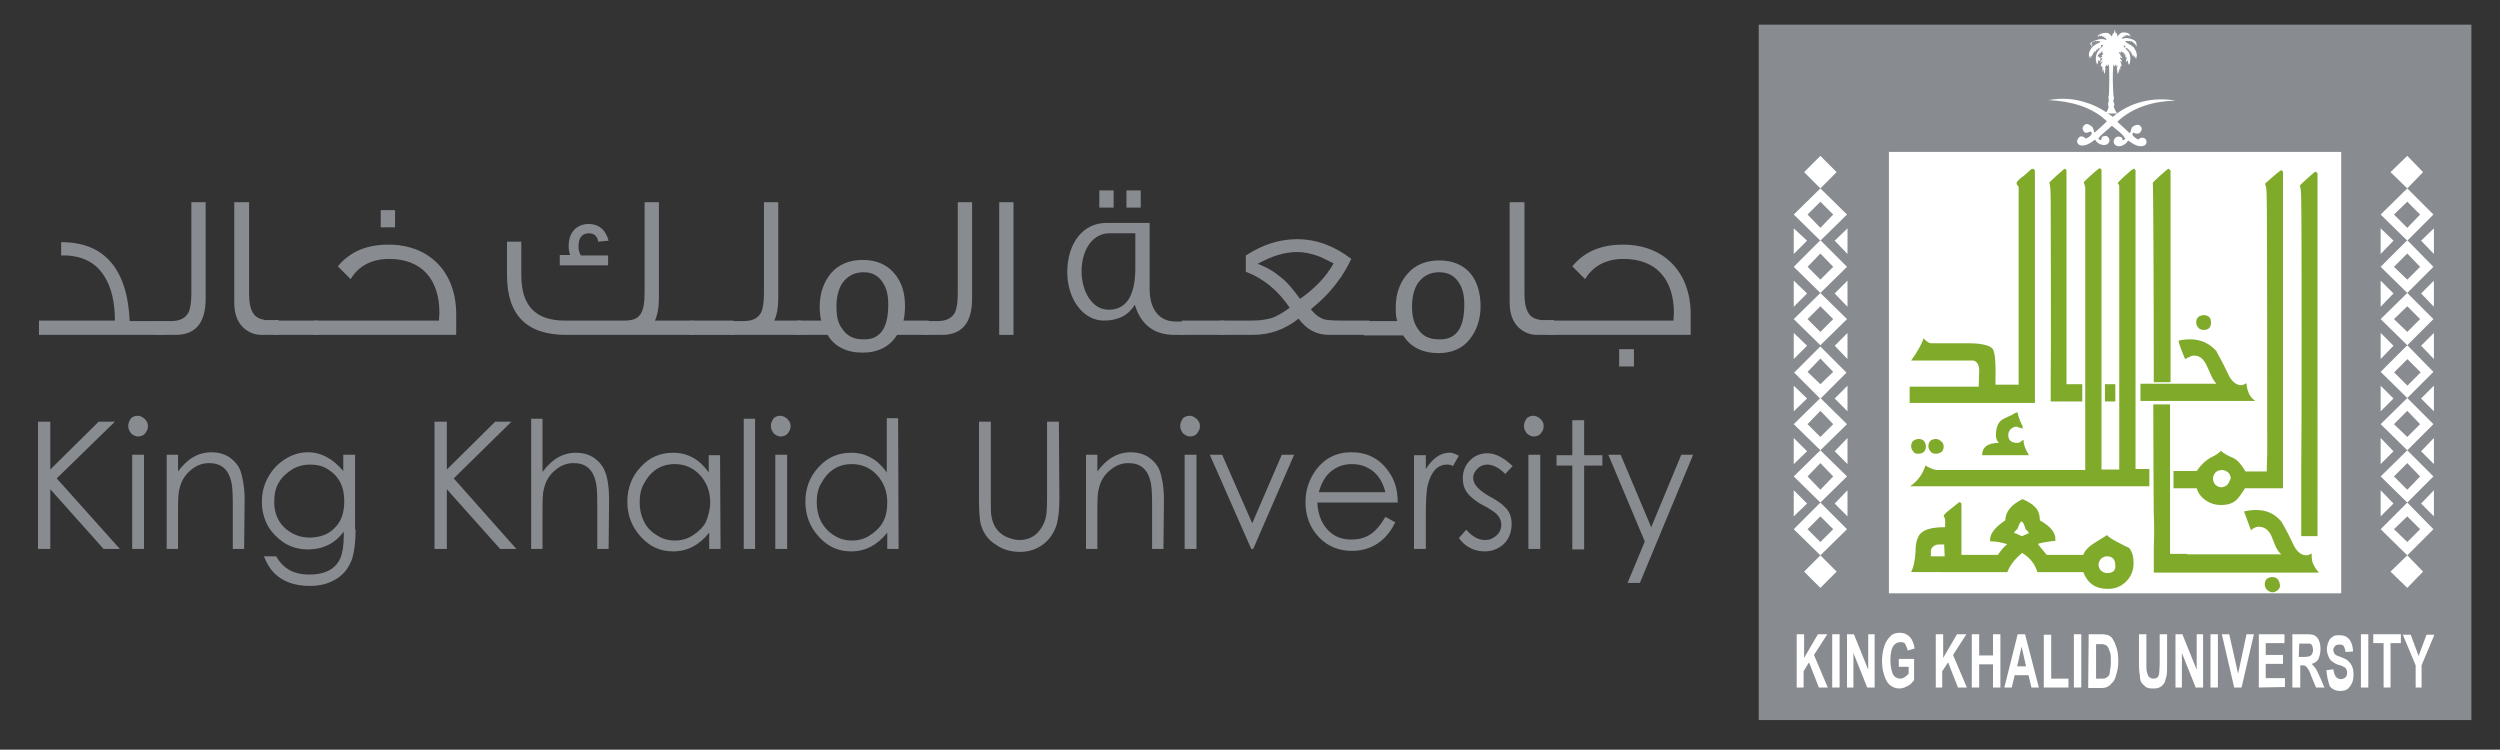 <?xml version="1.0" encoding="utf-8"?>
<!-- Generator: Adobe Illustrator 23.0.0, SVG Export Plug-In . SVG Version: 6.00 Build 0)  -->
<svg version="1.1" id="Layer_1" xmlns="http://www.w3.org/2000/svg" xmlns:xlink="http://www.w3.org/1999/xlink" x="0px" y="0px"
	 viewBox="0 0 506.9 152" style="enable-background:new 0 0 506.9 152;" xml:space="preserve">
<rect x="0" y="0" width="506.9" height="152" fill="#333333" stroke="none"/>
<style type="text/css">
	.st0{fill:#888B90;}
	.st1{fill:#FFFFFF;}
	.st2{fill:#7FAA2A;}
</style>
<g>
	<g>
		<g>
			<rect x="356.6" y="5" class="st0" width="144.5" height="141"/>
			<g>
				<g>
					<rect x="383" y="30.8" class="st1" width="91.7" height="89.5"/>
					<g>
						<polygon class="st1" points="369.1,38.2 365.8,34.9 369.1,31.6 372.4,34.9 						"/>
						<polygon class="st1" points="369.1,119.2 365.8,115.9 369.1,112.6 372.4,115.9 						"/>
						<polygon class="st1" points="369.1,48.8 363.7,43.5 369.1,38.2 374.5,43.5 						"/>
						<polygon class="st1" points="363.7,51.5 363.7,46.3 366.4,48.8 						"/>
						<polygon class="st1" points="374.6,51.5 374.6,46.3 372,48.8 						"/>
						<polygon class="st1" points="369.1,59.4 363.7,54.1 369.1,48.7 374.5,54.1 						"/>
						<polygon class="st1" points="363.7,62.2 363.7,56.9 366.4,59.5 						"/>
						<polygon class="st1" points="374.6,62.2 374.6,56.9 372,59.5 						"/>
						<polygon class="st1" points="369.1,70 363.7,64.7 369.1,59.4 374.5,64.7 						"/>
						<polygon class="st1" points="363.7,72.8 363.7,67.5 366.4,70.1 						"/>
						<polygon class="st1" points="374.6,72.8 374.6,67.5 372,70.1 						"/>
						
							<rect x="365.3" y="71.7" transform="matrix(0.707 -0.707 0.707 0.707 54.828 283.128)" class="st1" width="7.5" height="7.5"/>
						<polygon class="st1" points="363.7,83.4 363.7,78.2 366.4,80.8 						"/>
						<polygon class="st1" points="374.6,83.4 374.6,78.2 372,80.8 						"/>
						<polygon class="st1" points="369.1,91.3 363.7,86 369.1,80.7 374.5,86 						"/>
						<polygon class="st1" points="363.7,94.1 363.7,88.8 366.4,91.5 						"/>
						<polygon class="st1" points="374.6,94.1 374.6,88.8 372,91.5 						"/>
						<polygon class="st1" points="369.1,101.9 363.7,96.6 369.1,91.3 374.5,96.6 						"/>
						<polygon class="st1" points="363.7,104.7 363.7,99.4 366.4,102.1 						"/>
						<polygon class="st1" points="374.6,104.7 374.6,99.4 372,102.1 						"/>
						<polygon class="st1" points="369.1,112.6 363.7,107.3 369.1,101.9 374.5,107.3 						"/>
						<polygon class="st1" points="488.1,38.2 484.7,34.9 488.1,31.6 491.3,34.9 						"/>
						<polygon class="st1" points="488.1,119.2 484.7,115.9 488.1,112.6 491.3,115.9 						"/>
						<polygon class="st1" points="488.1,48.8 482.7,43.5 488.1,38.2 493.4,43.5 						"/>
						<polygon class="st1" points="482.7,51.5 482.7,46.3 485.3,48.8 						"/>
						<polygon class="st1" points="493.5,51.5 493.5,46.3 490.9,48.8 						"/>
						<polygon class="st1" points="488.1,59.4 482.7,54.1 488.1,48.7 493.4,54.1 						"/>
						<polygon class="st1" points="482.7,62.2 482.7,56.9 485.3,59.5 						"/>
						<polygon class="st1" points="493.5,62.2 493.5,56.9 490.9,59.5 						"/>
						<polygon class="st1" points="488.1,70 482.7,64.7 488.1,59.4 493.4,64.7 						"/>
						<polygon class="st1" points="482.7,72.8 482.7,67.5 485.3,70.1 						"/>
						<polygon class="st1" points="493.5,72.8 493.5,67.5 490.9,70.1 						"/>
						<polygon class="st1" points="488.1,80.7 482.7,75.4 488.1,70 493.4,75.4 						"/>
						<polygon class="st1" points="482.7,83.4 482.7,78.2 485.3,80.8 						"/>
						<polygon class="st1" points="493.5,83.4 493.5,78.2 490.9,80.8 						"/>
						<polygon class="st1" points="488.1,91.3 482.7,86 488.1,80.7 493.4,86 						"/>
						<polygon class="st1" points="482.7,94.1 482.7,88.8 485.3,91.5 						"/>
						<polygon class="st1" points="493.5,94.1 493.5,88.8 490.9,91.5 						"/>
						<polygon class="st1" points="488.1,101.9 482.7,96.6 488.1,91.3 493.4,96.6 						"/>
						<polygon class="st1" points="482.7,104.7 482.7,99.4 485.3,102.1 						"/>
						<polygon class="st1" points="493.5,104.7 493.5,99.4 490.9,102.1 						"/>
						<polygon class="st1" points="488.1,112.6 482.7,107.3 488.1,101.9 493.4,107.3 						"/>
						<g>
							<path class="st1" d="M364.3,139.4v-10.8h1.5v4.8l2.8-4.8h1.9l-2.7,4.2l2.8,6.6h-1.8l-2-5.1l-1.1,1.8v3.3H364.3z"/>
							<path class="st1" d="M371.5,139.4v-10.8h1.5v10.8H371.5z"/>
							<path class="st1" d="M374.5,139.4v-10.8h1.4l2.9,7.2v-7.2h1.3v10.8h-1.5l-2.8-7v7H374.5z"/>
							<path class="st1" d="M385,135.4v-1.8h3.1v4.3c-0.3,0.4-0.7,0.9-1.3,1.2s-1.1,0.5-1.7,0.5c-0.8,0-1.4-0.3-1.9-0.7
								s-0.9-1.1-1.2-2.1c-0.3-0.9-0.4-1.9-0.4-2.9c0-1.1,0.2-2.1,0.5-3s0.8-1.5,1.4-2.1c0.4-0.3,1-0.5,1.7-0.5
								c0.9,0,1.5,0.3,2.1,0.9c0.5,0.6,0.8,1.4,0.9,2.3l-1.4,0.4c-0.1-0.5-0.3-0.9-0.5-1.3s-0.6-0.4-1-0.4c-0.6,0-1.1,0.3-1.5,0.9
								c-0.3,0.6-0.5,1.5-0.5,2.7c0,1.3,0.2,2.2,0.5,2.9c0.3,0.6,0.9,0.9,1.5,0.9c0.3,0,0.6-0.1,0.9-0.3c0.3-0.2,0.5-0.4,0.8-0.7
								v-1.4h-2V135.4z"/>
							<path class="st1" d="M392.5,139.4v-10.8h1.5v4.8l2.8-4.8h1.9l-2.7,4.2l2.8,6.6H397l-2-5.1l-1.2,1.8v3.3H392.5z"/>
							<path class="st1" d="M399.8,139.4v-10.8h1.5v4.3h2.8v-4.3h1.5v10.8h-1.5v-4.7h-2.8v4.7H399.8z"/>
							<path class="st1" d="M413.4,139.4h-1.5l-0.6-2.5h-2.8l-0.6,2.5h-1.5l2.7-10.8h1.5L413.4,139.4z M410.8,135.1l-0.9-4l-0.9,4
								H410.8z"/>
							<path class="st1" d="M414.4,139.4v-10.7h1.5v8.9h3.5v1.8H414.4z"/>
							<path class="st1" d="M420.5,139.4v-10.8h1.5v10.8H420.5z"/>
							<path class="st1" d="M423.5,128.6h2.6c0.6,0,1,0.1,1.4,0.2c0.4,0.2,0.8,0.5,1,1c0.3,0.5,0.5,1,0.7,1.7s0.3,1.5,0.3,2.6
								c0,0.9-0.1,1.6-0.3,2.3c-0.2,0.8-0.4,1.5-0.8,1.9c-0.3,0.3-0.6,0.7-1,0.9c-0.3,0.2-0.8,0.3-1.3,0.3h-2.7L423.5,128.6
								L423.5,128.6z M425,130.4v7.2h1c0.4,0,0.7,0,0.9-0.1c0.3-0.1,0.4-0.3,0.6-0.4c0.2-0.2,0.3-0.6,0.3-1c0.1-0.5,0.2-1.1,0.2-2
								s0-1.5-0.2-1.9c-0.1-0.4-0.3-0.8-0.4-1c-0.2-0.3-0.4-0.4-0.7-0.5c-0.2-0.1-0.6-0.1-1.2-0.1H425V130.4z"/>
							<path class="st1" d="M433.7,128.6h1.5v5.8c0,0.9,0,1.5,0.1,1.8c0.1,0.4,0.2,0.8,0.4,1s0.5,0.4,0.9,0.4s0.7-0.1,0.9-0.3
								c0.2-0.3,0.3-0.6,0.3-0.9s0.1-0.9,0.1-1.8v-6h1.5v5.7c0,1.3,0,2.2-0.1,2.7s-0.3,1-0.4,1.4c-0.2,0.3-0.5,0.7-0.9,0.9
								c-0.3,0.2-0.8,0.3-1.4,0.3c-0.7,0-1.2-0.1-1.5-0.3c-0.3-0.3-0.6-0.5-0.9-0.9c-0.2-0.3-0.3-0.8-0.3-1.2
								c-0.1-0.6-0.2-1.5-0.2-2.7L433.7,128.6L433.7,128.6z"/>
							<path class="st1" d="M441.1,139.4v-10.8h1.4l2.9,7.2v-7.2h1.3v10.8h-1.5l-2.8-7v7H441.1z"/>
							<path class="st1" d="M448.2,139.4v-10.8h1.5v10.8H448.2z"/>
							<path class="st1" d="M453,139.4l-2.5-10.8h1.5l1.8,8l1.7-8h1.5l-2.5,10.8H453z"/>
							<path class="st1" d="M458,139.4v-10.8h5.2v1.8h-3.8v2.4h3.5v1.8h-3.5v2.9h3.9v1.8L458,139.4L458,139.4z"/>
							<path class="st1" d="M464.8,139.4v-10.8h3c0.8,0,1.3,0.1,1.6,0.3s0.6,0.5,0.8,1s0.3,1,0.3,1.7c0,0.8-0.2,1.5-0.4,2
								c-0.3,0.5-0.8,0.9-1.4,1c0.3,0.3,0.6,0.6,0.8,0.9c0.2,0.3,0.5,0.9,0.9,1.8l0.9,2.1h-1.7l-1-2.4c-0.3-0.9-0.6-1.4-0.8-1.6
								c-0.2-0.3-0.3-0.3-0.4-0.4c-0.2-0.1-0.4-0.1-0.7-0.1h-0.3v4.5H464.8z M466.1,133.2h1c0.7,0,1.1-0.1,1.3-0.2
								c0.2-0.1,0.3-0.3,0.4-0.4c0.1-0.3,0.2-0.5,0.2-0.8s-0.1-0.7-0.2-0.9c-0.1-0.3-0.3-0.3-0.5-0.4c-0.1,0-0.4,0-1,0h-1.1
								L466.1,133.2L466.1,133.2z"/>
							<path class="st1" d="M471.7,135.9l1.4-0.2c0.1,0.7,0.3,1.2,0.5,1.5c0.3,0.3,0.6,0.5,1,0.5s0.8-0.2,1-0.4
								c0.3-0.3,0.3-0.7,0.3-1s-0.1-0.4-0.2-0.7c-0.1-0.2-0.3-0.3-0.5-0.4c-0.2-0.1-0.5-0.3-1.1-0.4c-0.8-0.3-1.3-0.7-1.6-1
								c-0.4-0.6-0.7-1.4-0.7-2.1c0-0.5,0.1-1,0.3-1.5s0.5-0.9,0.9-1.1c0.3-0.3,0.9-0.3,1.4-0.3c0.9,0,1.5,0.3,2,0.9
								c0.4,0.6,0.7,1.4,0.7,2.4l-1.5,0.1c-0.1-0.5-0.2-0.9-0.4-1.2s-0.5-0.3-0.9-0.3s-0.8,0.1-0.9,0.4c-0.2,0.2-0.3,0.4-0.3,0.7
								s0.1,0.4,0.2,0.7c0.2,0.3,0.6,0.5,1.3,0.7c0.7,0.3,1.2,0.5,1.5,0.8s0.6,0.6,0.8,1.1c0.2,0.4,0.3,1,0.3,1.7
								c0,0.6-0.1,1.2-0.3,1.7c-0.3,0.5-0.5,0.9-0.9,1.2s-0.9,0.4-1.5,0.4c-0.9,0-1.5-0.3-2.1-0.9C472,138,471.8,137.1,471.7,135.9z
								"/>
							<path class="st1" d="M478.7,139.4v-10.8h1.5v10.8H478.7z"/>
							<path class="st1" d="M483.3,139.4v-9h-2.1v-1.8h5.6v1.8h-2.1v9H483.3z"/>
							<path class="st1" d="M489.8,139.4v-4.5l-2.6-6.2h1.6l1.6,4.3l1.6-4.3h1.6l-2.6,6.2v4.5H489.8z"/>
						</g>
						<g>
							<path class="st1" d="M425.7,11.7c0.2,0.3,0.2,0.5,0.1,0.9c0-0.1,0.1-0.3-0.1-0.3c-0.1,0-0.1,0.1-0.1,0.1
								c0-0.1-0.1-0.2-0.1-0.3c-0.1,0.3-0.1,0.7-0.1,1c-0.1-0.1,0-0.3-0.1-0.3c-0.2,0.1-0.1,0.3,0,0.5c-0.4-0.8-0.5-1.7-0.1-2.6
								c0.3-0.5,0.7-0.9,1.1-1.3c0.1-0.1,0.2-0.3,0-0.3C426.1,9,426,9.2,426,9.4c0,0.1,0,0.1,0,0.1c-0.1,0.2-0.2,0.3-0.3,0.5
								c0-0.1,0-0.3-0.1-0.3c-0.2,0.1-0.2,0.3-0.3,0.5c0-0.1,0-0.3-0.1-0.2c-0.2,0.1-0.2,0.4-0.3,0.7c0-0.1,0.1-0.3-0.1-0.3
								c-0.3,0-0.2,0.3-0.2,0.4c0-0.1-0.1-0.1-0.1-0.1c-0.2,0.2-0.1,0.4-0.1,0.6c-0.1-0.1-0.1-0.3-0.1-0.3c-0.2,0.2-0.1,0.4-0.2,0.7
								c-0.1-0.1,0.1-0.3-0.1-0.4c-0.1,0.2-0.1,0.3-0.2,0.5c-0.1-0.2,0.1-0.3-0.1-0.5c-0.1,0.2,0,0.4-0.1,0.6
								c-0.1-0.5-0.1-1.1,0.1-1.5c0.1-0.3,0.3-0.5,0.4-0.7c0.2-0.3,0.4-0.4,0.7-0.6c0.3-0.3,0.9-0.3,1.1-0.7
								c-0.1-0.1-0.3,0.1-0.4-0.1c-0.1,0.1-0.1,0.1-0.1,0.1c0-0.1,0-0.1-0.1-0.1s-0.2,0.1-0.3,0.1c0-0.1,0-0.1-0.1-0.1
								s-0.2,0.1-0.3,0.2c0-0.1-0.1-0.2-0.1-0.2c-0.1,0.1-0.3,0.1-0.3,0.3c-0.1-0.1-0.1-0.1-0.1-0.1C424,8.6,424,8.6,424,8.8
								c0-0.1,0-0.1-0.1-0.1c-0.1,0.1-0.1,0.1-0.1,0.3l0.5,0c-0.1,0.1-0.1,0.3-0.1,0.3c0-0.1-0.1-0.1-0.1-0.1
								C424,9.4,424,9.5,424,9.7c-0.1-0.7,0.2-1.4,0.9-1.5c0.7-0.3,1.4-0.4,2.1-0.1l0.1-0.1c-0.1-0.2-0.3-0.5-0.5-0.3
								c0-0.1,0-0.1,0.1-0.2c-0.1-0.2-0.3,0.1-0.4,0l0.1-0.1c-0.1-0.2-0.3,0.1-0.3,0l0.1-0.1c0-0.1-0.1-0.1-0.1-0.1
								c-0.1,0.1-0.3,0.1-0.3,0.3c0-0.1,0.1-0.3-0.1-0.3c-0.2,0.1-0.3,0.3-0.3,0.4c-0.1-0.3,0-0.5,0.3-0.6c0.5-0.3,1.1-0.4,1.7-0.3
								c0.3,0.1,0.5,0.4,0.8,0.7c0.1-0.3,0.2-0.5,0.3-0.8c0,0.1,0,0.1,0.1,0.2c0.1-0.3,0.1-0.5,0.2-0.8c0.1,0.3,0.1,0.5,0.2,0.8
								c0.1-0.1,0.1-0.1,0.1-0.2c0.1,0.3,0.2,0.5,0.3,0.8c0.2-0.4,0.5-0.7,0.9-0.8c0.7-0.1,1.7,0.1,1.7,0.9
								c-0.1-0.1-0.2-0.3-0.3-0.4c-0.1,0-0.1,0.2-0.1,0.3c0-0.2-0.2-0.2-0.3-0.3c-0.1-0.1-0.1,0-0.1,0.1s0.1,0.1,0.1,0.1
								c-0.1-0.1-0.3-0.2-0.3-0.1c0.1,0,0.1,0.1,0.1,0.1c-0.1-0.1-0.3-0.1-0.3-0.1c-0.1,0.1,0.1,0.2,0,0.3c-0.1-0.1-0.2-0.1-0.3-0.1
								c-0.1,0.1-0.3,0.5-0.3,0.5c0.7-0.3,1.5-0.2,2.2,0.1c0.3,0.1,0.5,0.3,0.7,0.5c0.1,0.3,0.2,0.7,0.1,1c-0.1-0.1,0-0.3-0.1-0.4
								L433,9.2c0-0.3-0.2-0.3-0.3-0.5c-0.1,0-0.1,0.1-0.1,0.1c0-0.1-0.1-0.2-0.1-0.3c-0.1,0.1-0.1,0.1-0.1,0.1
								c0-0.2-0.2-0.2-0.3-0.3c0,0-0.1,0.1-0.1,0.2c-0.1-0.1-0.1-0.2-0.2-0.2c-0.1,0-0.2,0.1-0.3,0s-0.1,0-0.1,0.1
								c-0.1-0.1-0.1-0.1-0.1-0.1c-0.1,0.1-0.3-0.1-0.4,0.1c0.5,0.5,1.3,0.7,1.8,1.3c0.5,0.7,0.7,1.5,0.5,2.3
								c-0.1-0.2,0.1-0.4-0.1-0.6c-0.1,0.1,0,0.3-0.1,0.5c-0.1-0.2-0.1-0.3-0.2-0.5c-0.2,0.1-0.1,0.3-0.1,0.4
								c-0.1-0.3,0-0.5-0.2-0.7c-0.1,0,0,0.2-0.2,0.3c0-0.2,0.1-0.4-0.1-0.6l-0.1,0.1c0-0.2,0.1-0.4-0.1-0.5c-0.1,0-0.1,0.2-0.1,0.3
								c-0.1-0.3-0.1-0.5-0.3-0.7c-0.1-0.1-0.1,0.1-0.1,0.2c-0.1-0.2-0.1-0.5-0.3-0.5c-0.1,0-0.1,0.2-0.1,0.3
								c-0.1-0.2-0.2-0.3-0.3-0.5c0.2,0,0.2,0,0.2,0c-0.1-0.2-0.2-0.3-0.3-0.3s-0.1,0.1-0.1,0.2c0.3,0.5,0.9,0.9,1.1,1.3
								c0.4,0.9,0.3,1.9-0.1,2.7c0.1-0.2,0.2-0.5,0-0.5c-0.1-0.1,0,0.2-0.1,0.3c0-0.3,0-0.7-0.1-1c-0.1,0.1-0.1,0.2-0.1,0.3
								c0-0.1,0-0.1-0.1-0.1c-0.1,0.1-0.1,0.2-0.1,0.3c-0.1-0.3,0-0.7,0.1-0.9c0-0.1-0.1-0.3-0.1-0.3c-0.1,0.1-0.1,0.1-0.1,0.3
								c-0.1-0.3,0-0.5-0.1-0.8c-0.1,0.1-0.1,0.2-0.1,0.3c-0.1-0.2,0.1-0.4-0.1-0.5c-0.1,0,0,0.2-0.1,0.3c0-0.2,0.1-0.4-0.1-0.5
								c-0.1,0-0.1,0.2-0.1,0.3c0-0.2-0.1-0.5-0.3-0.5c-0.1,0,0,0.2-0.1,0.3h-0.1c0-0.1,0-0.1-0.1-0.1s-0.2,0-0.2,0.1
								c0.1,0.2,0.3,0.2,0.3,0.3s0.2,0.3,0.2,0.4c-0.1-0.1-0.3-0.2-0.3-0.1c0.3,0.1,0.6,0.3,0.5,0.7c0-0.1-0.1-0.3-0.3-0.3
								c-0.1,0-0.2,0-0.2,0.1c0.3,0.3,0.5,0.4,0.4,0.9c0-0.1-0.1-0.3-0.2-0.3c-0.1,0-0.1,0.1-0.1,0.1c0.2,0.3,0.3,0.7,0.3,1.1
								c0-0.1,0.1-0.3-0.1-0.3c-0.1,0-0.1,0.2-0.1,0.3l-0.1-0.1c-0.1,0.2,0.1,0.3,0,0.5s-0.1,0.3-0.1,0.5c-0.1-0.2,0.1-0.4-0.1-0.6
								c-0.1,0.3-0.1,0.5-0.1,0.9c0-0.1,0-0.1-0.1-0.1c-0.2,0.1,0,0.3-0.2,0.3c0.1-0.4-0.1-0.9-0.1-1.3c0.1,0,0.1,0,0.1-0.1
								s0.1-0.3-0.1-0.3c-0.1-0.1,0,0.3-0.1,0.3c0-0.3,0-0.5-0.2-0.5c-0.1-0.1,0.1,0.2-0.1,0.3c-0.3,0.1-0.1-0.2-0.3-0.3
								c-0.2,2.4-0.1,3.7,0,6.1c0,0.3,0.2,0.6,0.1,0.9c-0.1,0.1-0.1,0.3-0.1,0.4c0,0.2,0.1,0.3,0.2,0.5c0.1,0.3-0.2,0.5-0.1,0.7
								c0.2,0.4,0.3,0.9,0.7,1.3c-0.8,0-1.6,0-2.4,0c0.3-0.5,0.7-0.9,0.6-1.5c0-0.2-0.1-0.3-0.1-0.5c0.3-0.5,0.1-0.9,0.1-1.5
								c0.1-0.1,0.1-0.3,0.1-0.3c0.1-2.5,0.1-3.7,0-6.2c-0.1,0.1-0.1,0.2-0.1,0.3c-0.1,0.1-0.3,0.1-0.3-0.1c0.1,0,0.1-0.1,0.1-0.1
								c-0.1-0.2-0.1,0.1-0.2,0.1c-0.1,0.1-0.1,0.3-0.1,0.5c-0.1-0.1,0-0.3-0.1-0.3s-0.1,0.3-0.1,0.3c0,0.1,0.1,0.1,0.1,0.1
								c0,0.4-0.2,0.9-0.1,1.3c-0.1-0.1,0-0.3-0.1-0.3s-0.1,0.1-0.1,0.1c0-0.3,0-0.6-0.1-0.9c-0.1,0.2,0,0.4-0.1,0.6
								c-0.1-0.2-0.1-0.3-0.1-0.5c-0.1-0.2,0.1-0.3,0-0.5l-0.1,0.1c0-0.1,0.1-0.3-0.1-0.3c-0.1-0.1-0.1,0.1-0.1,0.3
								c-0.1-0.3-0.1-0.8,0.3-1.1c0.1-0.1,0-0.1-0.1-0.1c-0.2,0-0.2,0.2-0.3,0.3c-0.1-0.3,0.2-0.6,0.4-0.9c0-0.1-0.1-0.1-0.2-0.1
								c-0.1,0.1-0.3,0.2-0.3,0.3c-0.1-0.3,0.3-0.5,0.5-0.7c-0.1-0.1-0.3-0.1-0.3,0.1c0.1-0.3,0.3-0.4,0.5-0.6
								c-0.1-0.1-0.1-0.1-0.3-0.1c0.1-0.1,0-0.2,0.1-0.3c0-0.1-0.1-0.1-0.1-0.1c-0.2,0.1-0.3,0.3-0.3,0.6c0-0.1,0-0.3-0.1-0.3
								c-0.2,0.1-0.1,0.3-0.1,0.5c-0.1-0.1,0-0.3-0.1-0.3c-0.2,0.1,0,0.3-0.1,0.5c0-0.1,0.1-0.2-0.1-0.3c-0.1,0.3-0.1,0.5-0.1,0.8
								c0-0.1-0.1-0.2-0.1-0.3C425.7,11.3,425.6,11.5,425.7,11.7L425.7,11.7z"/>
							<path class="st1" d="M423,20.8c2,0.6,3.8,1.7,5.4,2.9c3.4-3,8.2-4.1,12.7-3.3c-4.3,0.1-8.7,1.3-11.8,4.3
								c0.9,0.8,1.7,1.5,2.5,2.3c0.3-0.3,0.3-0.9,0.5-1.2c0.3-0.3,0.8-0.5,1.2-0.5c0.5,0.1,0.9,0.6,0.7,1.1
								c-0.2,0.7-0.9,0.9-1.6,0.5c-0.1-0.1-0.3,0.3-0.2,0.5c0.3,0.4,0.7,0.7,1.2,0.9c0.3-0.5,1.2-0.5,1.5,0c0.3,0.4,0.1,1-0.3,1.2
								c-1.1,0.5-2.3-0.3-3.3-1c-0.5,0.9-2,1.7-2.8,0.7c-0.1-0.2-0.2-0.4-0.1-0.7c0.1-0.5,0.6-0.9,1.1-0.8c0.3,0.1,0.5,0.1,0.6,0.3
								c0.1,0.2-0.1,0.5,0.2,0.4c0.2,0,0.5-0.3,0.4-0.3c-0.6-1.1-1.7-1.7-2.7-2.6c-0.9,0.9-1.9,1.5-2.7,2.5
								c-0.1,0.2,0.3,0.4,0.4,0.4c0.3,0,0.1-0.5,0.4-0.7c0.3-0.1,0.6-0.2,0.9-0.1c0.3,0.2,0.6,0.6,0.5,1c-0.1,0.6-0.8,0.9-1.3,0.8
								c-0.7-0.1-1.3-0.5-1.6-1.1c-0.9,0.7-1.8,1.3-2.9,1.2c-0.3-0.1-0.5-0.2-0.6-0.4c-0.3-0.4-0.1-0.9,0.3-1.3
								c0.4-0.3,0.9-0.1,1.3,0.3c0.5-0.2,0.9-0.4,1.2-0.9c0.1-0.2-0.1-0.6-0.3-0.5c-0.3,0.1-0.7,0.3-1,0.2c-0.3-0.2-0.6-0.6-0.5-1
								c0.1-0.5,0.6-0.9,1.1-0.7c0.3,0.1,0.5,0.3,0.8,0.5c0.3,0.3,0.3,0.9,0.5,1.2c0.9-0.8,1.7-1.5,2.5-2.3c-3.1-3-7.5-4.1-11.8-4.3
								C418,19.8,420.6,20,423,20.8L423,20.8z"/>
						</g>
					</g>
				</g>
			</g>
			<g>
				<polygon class="st0" points="369.1,46.2 366.5,43.5 369.1,40.9 371.7,43.5 				"/>
				<polygon class="st0" points="369.1,56.7 366.5,54.1 369.1,51.4 371.7,54.1 				"/>
				<polygon class="st0" points="369.1,67.3 366.5,64.7 369.1,62.1 371.7,64.7 				"/>
				<polygon class="st0" points="369.1,77.9 366.5,75.4 369.1,72.7 371.7,75.4 				"/>
				<polygon class="st0" points="369.1,88.6 366.5,86 369.1,83.3 371.7,86 				"/>
				<polygon class="st0" points="369.1,99.3 366.5,96.6 369.1,93.9 371.7,96.6 				"/>
				<polygon class="st0" points="369.1,109.9 366.5,107.3 369.1,104.7 371.7,107.3 				"/>
				<polygon class="st0" points="488.1,46.2 485.4,43.5 488.1,40.9 490.7,43.5 				"/>
				<polygon class="st0" points="488.1,56.7 485.4,54.1 488.1,51.4 490.7,54.1 				"/>
				<polygon class="st0" points="488.1,67.3 485.4,64.7 488.1,62.1 490.7,64.7 				"/>
				
					<rect x="486.2" y="73.4" transform="matrix(0.707 -0.707 0.707 0.707 89.801 367.354)" class="st0" width="3.8" height="3.8"/>
				<polygon class="st0" points="488.1,88.6 485.4,86 488.1,83.3 490.7,86 				"/>
				<polygon class="st0" points="488.1,99.3 485.4,96.6 488.1,93.9 490.7,96.6 				"/>
				<polygon class="st0" points="488.1,109.9 485.4,107.3 488.1,104.7 490.7,107.3 				"/>
			</g>
		</g>
		<g>
			<path class="st2" d="M392.6,92c0.4,0,0.8-0.2,1.1-0.4c0.3-0.3,0.4-0.7,0.4-1.1s-0.2-0.8-0.5-1c-0.3-0.3-0.7-0.5-1.1-0.5
				s-0.9,0.2-1.1,0.4c-0.3,0.3-0.4,0.7-0.4,1.1s0.2,0.8,0.5,1.1C391.7,91.9,392.1,92,392.6,92z M429.5,110c-1-0.5-1.8-1-2.3-1.5
				c0,0-0.9,0.6-2.7,1.7c-1.1,0.7-1.8,1.5-2.1,2.3H415c-0.8-0.9-1.4-1.7-1.8-2.2c0.4-0.2,1-0.3,1.7-0.4c0.6-0.1,1.2-0.2,1.8-0.2
				c0.3-1.5-0.8-2.9-3.1-4.2c0-1.1-0.3-2.1-1-2.7c-0.5-0.6-1.4-1.1-2.5-1.6c-2.3,1.1-3.5,2.6-3.5,4.3c-2.1,1.4-3.1,2.7-3.1,4
				l0.1,0.3c1-0.1,2.1,0.2,3.3,0.5v0.1c-0.6,0.5-1.2,1.2-1.8,2.1h-7.4v-10.4l-0.3-0.3c-0.2,0-0.6,0.4-1.5,1.1s-1.5,1.2-1.7,1.5
				l-0.1,0.3c0.3,0.3,0.3,0.8,0.3,1.3v0.8l-0.1,0.1c-2.5,0-4.1,0.4-5,1.4c-0.5,0.6-0.9,1.7-0.9,3.4c-0.1,2-0.4,3.3-0.9,4.3H407
				c0.6-1.5,1.6-2.7,3-3.9c1.5,0.9,2.6,2.2,3.1,3.9h7.1l0,0h2.2c0.9,2.3,2.5,3.4,5,3.4c1.5,0,2.7-0.5,3.7-1.5
				c0.9-0.9,1.5-2.1,1.5-3.7c0-1.4-0.3-2.4-0.9-3.1C431.2,110.9,430.5,110.5,429.5,110z M394.3,112.8h-2.8v-1.1
				c0-0.3,0.2-0.7,0.5-0.9c0.3-0.3,0.8-0.4,1.1-0.4h1.1L394.3,112.8L394.3,112.8z M410.7,108.4c-0.4,0.2-0.7,0.3-0.8,0.3
				s-0.3-0.2-0.7-0.3c-0.4-0.3-0.7-0.3-0.9-0.3c0.3-0.4,0.6-0.8,0.8-0.9c0-0.1,0.1-0.3,0.2-0.6c0.1-0.3,0.3-0.6,0.5-0.9
				c0.3,0.2,0.5,0.3,0.6,0.7c0.1,0.3,0.2,0.5,0.3,0.9c0.1,0.1,0.3,0.2,0.3,0.3c0.3,0.2,0.3,0.4,0.4,0.6
				C411.3,108.1,411.1,108.2,410.7,108.4z M427.2,116.2c-0.4,0-0.9-0.2-1.2-0.5s-0.5-0.8-0.5-1.2s0.2-0.9,0.5-1.2
				c0.3-0.3,0.8-0.5,1.2-0.5c1.1,0,1.7,0.6,1.7,1.8C429,115.7,428.4,116.2,427.2,116.2z M440,34.5l-0.3-0.3c-0.1,0-0.7,0.5-1.7,1.4
				s-1.5,1.4-1.5,1.5c0.1,0.1,0.2,21.7,0.2,40.4h3.4v-43H440z M388.9,92c1,0,1.6-0.5,1.6-1.5c0-0.4-0.2-0.8-0.4-1.1
				c-0.3-0.3-0.7-0.4-1.1-0.4s-0.8,0.2-1.1,0.4c-0.3,0.3-0.4,0.7-0.4,1.1s0.2,0.8,0.5,1.1C388.1,91.9,388.5,92,388.9,92z M460.7,117
				c-0.4,0-0.9,0.2-1.1,0.4c-0.3,0.3-0.4,0.7-0.4,1.1s0.2,0.9,0.5,1.1c0.3,0.3,0.7,0.5,1.1,0.5c0.3,0,0.7-0.2,1-0.4
				c0.3-0.3,0.5-0.6,0.5-0.9C462.2,117.6,461.7,117,460.7,117z M436.7,116.1h33.5c-0.6-0.6-0.9-1.2-1.2-1.8
				c-0.2-0.4-0.3-1.1-0.3-2.1c-0.4,0.3-0.9,0.4-1.1,0.4c-1,0-2-0.8-2.7-2.4c-1.2-2.6-2.1-4-2.3-4.4c-1.3-1.6-3-2.4-5.2-2.4
				c-0.7,0-1.5,0.1-2.4,0.3l1.4,3.8c0.5-0.4,1-0.7,1.5-0.7c0.9,0,1.6,0.3,2.2,1.1c0.3,0.3,0.6,1.1,1.1,2.4c0.4,1,0.9,1.8,1.4,2.1
				h-19.1v-0.1H440V82h-3.4c0,11.7,0.1,21.4,0.1,22.3c0.1,1.8,0.1,4.1,0,7.1L436.7,116.1L436.7,116.1z"/>
			<path class="st2" d="M455.5,77.7c-0.5,0.3-0.9,0.4-1.1,0.4c-1,0-2-0.8-2.7-2.4c-1.2-2.6-2.1-4-2.3-4.5c-1.3-1.5-3.1-2.4-5.3-2.4
				c-1,0-1.8,0.1-2.4,0.3c0.3,1.2,0.8,2.4,1.3,3.6l0.2,0.1c0.1-0.1,0.3-0.3,0.7-0.4c0.3-0.2,0.6-0.3,0.9-0.3c0.9,0,1.5,0.3,2.1,1.1
				c0.3,0.4,0.7,1.2,1.2,2.4c0.4,1,0.9,1.8,1.3,2.2H434v3.5h23.3C456.1,80.5,455.6,79.2,455.5,77.7z M426.8,81.4h2.1v-3.5h-2.1V81.4
				z M446.8,66.9c1,0,1.5-0.5,1.5-1.5s-0.5-1.5-1.5-1.5c-0.4,0-0.9,0.2-1.1,0.4c-0.3,0.3-0.4,0.7-0.4,1.1s0.2,0.9,0.5,1.1
				C445.9,66.7,446.4,66.9,446.8,66.9z M419,34.5l-0.3-0.3c-0.1,0-0.7,0.5-1.7,1.4s-1.5,1.4-1.5,1.5c0.2,0.2,0.3,1.6,0.3,4
				c0,1.8,0.1,32.6,0,35.6v4.7h6.4v-3.5H419V34.5z M412,34.2c-0.1,0.1-0.7,0.6-1.6,1.4c-0.7,0.5-1.2,0.9-1.5,1.4v0.3
				c0,0.1,0.1,0.2,0.2,0.3c0.1,0.2,0.2,0.3,0.2,0.3V78h-4.7c0-2.4,0.2-6.6-0.7-7.4c-0.7-0.7-2.7-1-4.6-1h-7.8c-0.3,0-0.8-0.3-1.5-1
				c-0.3,1.1-1.2,2.7-2.5,4.5H400c0.4,0,0.8,0.3,1,0.7c0.2,0.3,0.3,0.8,0.3,1.3l-0.1,3.3h-14v3.3h25.4V34.6l-0.2-0.3L412,34.2z"/>
			<path class="st2" d="M433,34.5l-0.3-0.3c-0.2,0-0.8,0.5-1.8,1.4s-1.5,1.5-1.5,1.5s0,0.2,0.2,0.3c0.1,0.2,0.1,0.3,0.1,0.3v57.5
				h-3.6V34.4l-0.3-0.3c-0.2,0-0.8,0.5-1.8,1.4s-1.5,1.4-1.5,1.5l0.3,0.9v57.4h-30c-0.5,0-1.4-0.3-2.4-0.9c-0.5,1.6-1.5,3.1-3.1,4.2
				h48.5v-3.5H433V34.5z M410.3,89.2c-0.1,0-0.3,0.1-0.5,0.3c-0.3,0.2-0.4,0.3-0.7,0.3c-1.3,0-1.9-0.5-1.9-1.6
				c0-0.5,0.2-0.9,0.5-1.2c0.3-0.3,0.8-0.5,1.2-0.5c0.1,0,0.4,0.2,1.2,0.4v-0.5c-0.2-0.3-0.9-1.9-1-2.7c-0.1-0.3-0.9,0.3-1.3,0.5
				c-1.2,0.5-1.9,0.9-2.1,1.1c-0.7,0.6-1,1.6-1,3c0,0.6,0.2,1.1,0.6,1.5c-2.3,0-3.4,0.9-3.4,2.5h9.5
				C410.7,91.2,410.3,90.2,410.3,89.2z M469.5,34.8c-0.1,0-0.7,0.5-1.7,1.4s-1.5,1.4-1.5,1.5c0.2,0.2,0.3,1.5,0.3,3.9
				c0.1,1.8,0.1,49.8,0,52.8v14.3h3.3V35.1L469.5,34.8z M461,35.7c-0.9,0.8-1.5,1.3-1.7,1.5v0.3c0.2,0.2,0.3,1.1,0.3,3.1
				c0.1,1.4,0.1,49,0.1,51.3c-0.1,3-0.1,4.2-0.1,3.7h-4.3c-0.9-1.5-1.6-2.3-2.4-2.7c-1.2-0.5-2.1-1-2.6-1.5c-0.3,0.4-1,0.9-2.1,1.4
				c-0.9,0.5-1.9,1.4-2.8,2.7h-1.1l0,0h-3.6V99h4.7c0.3,1,0.9,1.8,1.9,2.5c0.9,0.6,1.9,0.9,3,0.9c1.3,0,2.3-0.3,3-0.9
				c0.4-0.3,1.1-1.2,1.9-2.5h7.7V34.8l-0.3-0.3C462.5,34.5,461.9,34.9,461,35.7z M451.6,98.3c-0.3,0.3-0.8,0.5-1.2,0.5
				s-0.9-0.2-1.2-0.5s-0.5-0.8-0.5-1.2c0-0.5,0.2-0.9,0.5-1.3c0.3-0.3,0.8-0.5,1.3-0.5s0.9,0.2,1.3,0.5c0.3,0.3,0.5,0.7,0.5,1.2
				C452.1,97.5,451.9,98,451.6,98.3z"/>
		</g>
	</g>
	<g>
		<path class="st0" d="M32.9,67.9h-25V65h15.4c0-3.7-0.7-6.7-2.1-8.9c-1.6-2.7-4.2-4.1-7.7-4.3h-1.1v-2.7c8.7,0,13.4,5.3,13.9,16
			h6.6L32.9,67.9L32.9,67.9z"/>
		<path class="st0" d="M41.7,41v19.6c0,4.9-2.1,7.3-6.1,7.3H32v-2.8h2.7c1.8,0,2.9-0.6,3.5-1.7c0.4-0.8,0.6-2.1,0.6-4V41H41.7z"/>
		<path class="st0" d="M56.4,67.9h-3.3c-1.5,0-2.7-0.5-3.8-1.5c-1.2-1.2-1.8-2.8-1.8-5.1V41h3v18.5c0,1.9,0.3,3.3,0.9,4.1
			c0.4,0.7,1.3,1.1,2.4,1.3c0.3,0,0.6,0,2.7,0L56.4,67.9L56.4,67.9z"/>
		<path class="st0" d="M64.6,67.9h-8.8V65h8.7L64.6,67.9L64.6,67.9z"/>
		<path class="st0" d="M92.5,63.7v4.2H63.7V65H89c0-0.5,0.1-1,0.1-1.5c0-7-3.7-11-10.2-11c-3.5,0-6.2,1.4-7.8,4.1
			c-0.4-0.4-1.3-1.3-2.6-2.6c2.4-2.9,5.7-4.4,10.3-4.4C87,49.6,92.5,55.1,92.5,63.7z M80.1,46.1h-2.9v-3.5h2.9V46.1z"/>
		<path class="st0" d="M140.6,67.9h-25.8c-8,0-12-4-12-12.1V49h2.9v6.8c0,6.2,2.9,9.2,8.8,9.2h12.1c3,0,4.1-1.2,4.1-5.7V41h2.9v19.6
			c0,1.8-0.3,3.3-0.8,4.4h7.7L140.6,67.9L140.6,67.9z M123.4,48.8l-2.1,0.2c-0.2-1.2-0.9-1.7-1.9-1.7c-1.4,0-2.1,0.9-2.1,2.7
			c0,0.8,0.2,1.4,0.5,1.8h5.5v2h-9.8v-2.1h2.1c-0.2-0.5-0.3-1.2-0.3-1.8c0-2.7,1.5-4.5,4.2-4.5C121.5,45.5,122.8,46.6,123.4,48.8z"
			/>
		<path class="st0" d="M148.7,67.9H140V65h8.7V67.9z"/>
		<path class="st0" d="M162.4,67.9h-14.3v-2.8h2.7c1.8,0,2.9-0.6,3.5-1.7c0.4-0.8,0.6-2.1,0.6-4V41h2.9v19.6c0,1.8-0.3,3.3-0.8,4.4
			h5.4L162.4,67.9L162.4,67.9z"/>
		<path class="st0" d="M188.2,67.9h-6.3c-1.5,2.4-3.9,3.6-7,3.6c-3.2,0-5.7-1.2-7.1-3.6h-6.2V65h4.9c-0.2-0.9-0.3-1.8-0.3-2.8
			c0-2.7,0.8-5,2.3-6.8s3.8-2.7,6.4-2.7c2.7,0,4.9,0.9,6.4,2.7c1.5,1.7,2.2,3.9,2.2,6.7c0,1-0.1,2-0.3,2.9h5.1v2.9H188.2z
			 M180.1,61.8c0-1.9-0.3-3.3-1.1-4.5c-0.9-1.4-2.1-2.1-3.9-2.1c-1.9,0-3.3,0.8-4.3,2.2c-0.8,1.2-1.2,2.8-1.2,4.8
			c0,1.9,0.3,3.4,1.2,4.5c0.9,1.4,2.3,2.1,4.1,2.1C178.4,69,180.1,66.6,180.1,61.8z"/>
		<path class="st0" d="M197.1,41v19.6c0,4.9-2.1,7.3-6.1,7.3h-3.6v-2.8h2.7c1.8,0,2.9-0.6,3.5-1.7c0.4-0.8,0.6-2.1,0.6-4V41H197.1z"
			/>
		<path class="st0" d="M205.5,67.9h-2.9V41h2.9V67.9z"/>
		<path class="st0" d="M240.1,67.9h-2c-4.1,0-6.8-2.1-8-6.1c-1.3,2.1-3.3,3.2-6.3,3.2c-4.2,0-7.4-4.4-7.4-9.8c0-5.9,3.2-10,7.9-10
			h8.8v13.4c0,4.2,2,6.6,5.3,6.6h1.5L240.1,67.9L240.1,67.9z M230.2,54.7v-7.4h-5.3c-3.3,0-5.6,3.3-5.6,7.7c0,4.2,2.2,7.8,5.5,7.8
			C228.3,62.8,230.1,60.1,230.2,54.7z M225.8,42.1h-2.9v-3.5h2.9V42.1z M231.3,42.1h-2.9v-3.5h2.9V42.1z"/>
		<path class="st0" d="M248.3,67.9h-8.7V65h8.7V67.9z"/>
		<path class="st0" d="M277.5,67.9h-8c-2.6,0-4.6-1.1-6.2-3.3c-2.6,2.1-5.7,3.3-9.3,3.3h-6.5V65h6.4c1.5,0,2.8-0.2,3.9-0.5
			c1-0.3,2.3-1.1,3.7-2.1c-2.3-3.4-5.2-5.9-8.9-7.3v-3.3c3.4-2.2,6.8-3.3,10.4-3.3c4,0,7.6,1.4,11,4c-1,2-1.9,3.5-2.7,4.5
			c-1.5,2.1-3.3,3.9-5.5,5.7c0.9,1.2,2,1.9,2.9,2.1c0.4,0.1,1.5,0.2,3.3,0.2h5.7L277.5,67.9L277.5,67.9z M270.4,53.4
			c-1.8-0.9-2.8-1.4-3.2-1.5c-1.4-0.5-2.8-0.8-4.2-0.8c-2.5,0-5.1,0.8-8,2.4c1.9,0.7,3.4,1.6,4.8,2.8c1.2,0.9,2.4,2.4,3.8,4.3
			C266.6,58.5,268.9,56.1,270.4,53.4z"/>
		<path class="st0" d="M300.2,62.1c0,2.7-0.8,4.9-2.2,6.7c-1.5,1.9-3.7,2.8-6.3,2.8c-3.2,0-5.7-1.2-7.2-3.6h-8v-2.9h6.8
			c-0.3-0.9-0.3-1.8-0.3-2.8c0-2.7,0.8-5,2.4-6.8c1.5-1.8,3.8-2.7,6.4-2.7c2.7,0,4.9,0.9,6.4,2.7C299.5,57.1,300.2,59.4,300.2,62.1z
			 M296.9,61.8c0-1.9-0.3-3.3-1.1-4.5c-0.9-1.4-2.2-2.1-4-2.1c-1.9,0-3.3,0.8-4.3,2.2c-0.8,1.2-1.2,2.8-1.2,4.8
			c0,1.9,0.4,3.4,1.2,4.5c0.9,1.4,2.3,2.1,4.1,2.1C295.2,69,296.9,66.6,296.9,61.8z"/>
		<path class="st0" d="M315,67.9h-3.3c-1.5,0-2.7-0.5-3.8-1.5c-1.2-1.2-1.8-2.8-1.8-5.1V41h3v18.5c0,1.9,0.3,3.3,0.9,4.1
			c0.4,0.7,1.3,1.1,2.4,1.3c0.3,0,0.6,0,2.7,0L315,67.9L315,67.9z"/>
		<path class="st0" d="M342.8,63.7v4.2H314V65h25.3c0-0.5,0.1-1,0.1-1.5c0-7-3.7-11-10.2-11c-3.5,0-6.2,1.4-7.8,4.1
			c-0.4-0.4-1.3-1.3-2.6-2.6c2.4-2.9,5.7-4.4,10.3-4.4C337.3,49.6,342.8,55.1,342.8,63.7z M331.3,74.3h-3v-3.5h3V74.3z"/>
	</g>
	<g>
		<path class="st0" d="M24.3,111.3H21L10.2,99.2v12.1H7.7V85.5h2.5v9.7l9.8-9.7h3.3L11.5,97L24.3,111.3z"/>
		<path class="st0" d="M30,86.4c0,0.6-0.2,1-0.6,1.5c-0.3,0.4-0.9,0.6-1.4,0.6s-0.9-0.2-1.4-0.6C26.3,87.5,26,87,26,86.4
			s0.2-1,0.5-1.5c0.3-0.4,0.9-0.6,1.4-0.6s0.9,0.2,1.4,0.6C29.8,85.4,30,85.8,30,86.4z M29.2,111.3h-2.4V92.2h2.4V111.3z"/>
		<path class="st0" d="M49.5,111.3h-2.3v-9.2c0-2.1-0.1-3.6-0.3-4.4c-0.6-2.6-2.1-3.8-4.5-3.8c-1.4,0-2.7,0.5-3.8,1.5
			c-1.1,0.9-1.9,2.2-2.2,3.7c-0.3,0.9-0.3,2.7-0.3,5.2v7h-2.3V92.2h2.3v3.4c1.9-2.6,4.1-3.9,6.8-3.9c1.3,0,2.5,0.3,3.6,1
			c1,0.7,1.9,1.7,2.3,2.9c0.4,1.2,0.8,3.2,0.8,5.7L49.5,111.3L49.5,111.3z"/>
		<path class="st0" d="M72.1,107.4c0,2.7-0.3,4.6-0.7,5.9c-0.7,1.9-1.8,3.3-3.4,4.2c-1.5,0.9-3.2,1.3-5.2,1.3
			c-3.1,0-5.5-0.9-7.2-2.6c-0.8-0.8-1.5-1.9-2.1-3.4H56c1.4,2.5,3.6,3.7,6.7,3.7c3.2,0,5.3-1.1,6.3-3.3c0.4-0.9,0.7-2.5,0.7-4.5
			v-0.9c-1.8,2.4-4.2,3.6-7.3,3.6c-1.6,0-3.3-0.4-4.7-1.3s-2.6-2.1-3.4-3.5c-0.8-1.5-1.2-3.1-1.2-4.9s0.4-3.4,1.3-5s2-2.7,3.4-3.6
			s3-1.4,4.6-1.4c2.7,0,5.1,1.3,7.2,3.8v-3.3H72v15.2L72.1,107.4L72.1,107.4z M69.8,101.6c0-3-1.1-5.1-3.4-6.5
			c-1.1-0.7-2.3-0.9-3.5-0.9c-1.3,0-2.6,0.3-3.7,1s-2.1,1.6-2.7,2.7c-0.7,1.2-0.9,2.5-0.9,3.9c0,2.1,0.7,3.9,2.1,5.2
			c1.4,1.3,3.1,2,5.1,2c2.1,0,3.9-0.7,5.1-2C69.3,105.6,69.8,103.8,69.8,101.6z"/>
		<path class="st0" d="M104.7,111.3h-3.3L90.6,99.2v12.1h-2.5V85.5h2.5v9.7l9.8-9.7h3.3L92,97L104.7,111.3z"/>
		<path class="st0" d="M123.4,111.3h-2.3v-9.2c0-2.2-0.1-3.7-0.3-4.4c-0.6-2.6-2.1-3.8-4.5-3.8c-1.4,0-2.7,0.5-3.8,1.5
			c-1.1,0.9-1.9,2.2-2.2,3.7c-0.3,0.9-0.3,2.7-0.3,5.2v7h-2.3V84.9h2.3v10.8c1.9-2.6,4.1-3.9,6.8-3.9c1.3,0,2.5,0.3,3.6,1
			c1,0.7,1.9,1.7,2.3,2.9c0.5,1.2,0.8,3.2,0.8,5.7L123.4,111.3L123.4,111.3z"/>
		<path class="st0" d="M146.1,111.3h-2.3V108c-2,2.5-4.4,3.8-7.3,3.8c-2.7,0-4.8-1-6.6-3c-1.8-2-2.7-4.3-2.7-7.1
			c0-2.7,0.9-5.1,2.7-7c1.8-2,4-2.9,6.6-2.9c3,0,5.4,1.4,7.2,4v-3.5h2.3L146.1,111.3L146.1,111.3z M144,101.8c0-2.1-0.7-4-2.1-5.5
			s-3.1-2.2-5.1-2.2c-2.7,0-4.8,1.3-6.2,3.9c-0.7,1.2-0.9,2.5-0.9,3.9s0.3,2.7,0.9,3.9c0.6,1.2,1.5,2.1,2.7,2.8c1.1,0.7,2.3,1,3.5,1
			c1.3,0,2.5-0.3,3.6-1s2.1-1.6,2.7-2.7C143.6,104.7,144,103.3,144,101.8z"/>
		<path class="st0" d="M153.1,111.3h-2.3V84.9h2.3V111.3z"/>
		<path class="st0" d="M160.3,86.4c0,0.6-0.2,1-0.6,1.5c-0.3,0.4-0.9,0.6-1.4,0.6s-0.9-0.2-1.4-0.6c-0.3-0.4-0.6-0.9-0.6-1.5
			s0.2-1,0.5-1.5c0.3-0.4,0.9-0.6,1.4-0.6s0.9,0.2,1.4,0.6C160.1,85.4,160.3,85.8,160.3,86.4z M159.6,111.3h-2.4V92.2h2.4V111.3z"/>
		<path class="st0" d="M182.2,111.3h-2.3V108c-2,2.5-4.4,3.8-7.3,3.8c-2.7,0-4.8-1-6.6-3c-1.8-2-2.7-4.3-2.7-7.1
			c0-2.7,0.9-5.1,2.7-7c1.8-2,4-2.9,6.6-2.9c3,0,5.4,1.4,7.2,4v-11h2.3L182.2,111.3L182.2,111.3z M179.9,101.8c0-2.1-0.7-4-2.1-5.5
			s-3.1-2.2-5.1-2.2c-2.7,0-4.8,1.3-6.2,3.9c-0.7,1.2-0.9,2.5-0.9,3.9s0.3,2.7,0.9,3.9c0.7,1.2,1.5,2.1,2.7,2.8c1.1,0.7,2.3,1,3.5,1
			c1.3,0,2.5-0.3,3.6-1s2.1-1.6,2.7-2.7C179.7,104.7,179.9,103.3,179.9,101.8z"/>
		<path class="st0" d="M214.8,101.1c0,2.2-0.2,3.9-0.5,5.1c-0.5,1.7-1.4,3.1-2.7,4.1s-2.9,1.6-4.7,1.6c-1.9,0-3.4-0.4-4.9-1.4
			c-1.5-0.9-2.6-2.3-3.1-4.1c-0.3-1-0.4-2.8-0.4-5.5V85.5h2.4v15.6c0,1.8,0,2.9,0.1,3.4c0.3,2,1.2,3.4,2.9,4.3
			c0.9,0.4,1.9,0.7,2.8,0.7c1.7,0,3.2-0.7,4.2-2.1c0.5-0.7,0.9-1.5,1.1-2.3c0.2-0.7,0.3-2,0.3-4V85.5h2.4L214.8,101.1L214.8,101.1z"
			/>
		<path class="st0" d="M235.9,111.3h-2.3v-9.2c0-2.1-0.1-3.6-0.3-4.4c-0.6-2.6-2.1-3.8-4.5-3.8c-1.4,0-2.7,0.5-3.8,1.5
			c-1.1,0.9-1.9,2.2-2.2,3.7c-0.3,0.9-0.3,2.7-0.3,5.2v7h-2.3V92.2h2.3v3.4c1.9-2.6,4.1-3.9,6.8-3.9c1.3,0,2.5,0.3,3.6,1
			c1,0.7,1.9,1.7,2.3,2.9c0.4,1.2,0.8,3.2,0.8,5.7L235.9,111.3L235.9,111.3z"/>
		<path class="st0" d="M243.3,86.4c0,0.6-0.2,1-0.6,1.5c-0.3,0.4-0.9,0.6-1.4,0.6s-0.9-0.2-1.4-0.6c-0.3-0.4-0.6-0.9-0.6-1.5
			s0.2-1,0.5-1.5c0.3-0.4,0.9-0.6,1.4-0.6s0.9,0.2,1.4,0.6C243.1,85.4,243.3,85.8,243.3,86.4z M242.6,111.3h-2.4V92.2h2.4V111.3z"/>
		<path class="st0" d="M262.4,92.2l-8.3,19.1h-0.4l-8.4-19.1h2.5l6.1,13.9l6-13.9C259.8,92.2,262.4,92.2,262.4,92.2z"/>
		<path class="st0" d="M283.4,101.9h-16.3c0.1,2.1,0.7,3.9,1.9,5.3c1.3,1.5,2.9,2.2,5,2.2c2,0,3.6-0.6,4.9-1.9
			c0.6-0.6,1.3-1.5,2-2.7l2,1.1c-1.2,2.5-2.9,4.2-5.1,5.1c-1,0.4-2.2,0.7-3.6,0.7c-2.7,0-5-0.9-6.8-2.8s-2.7-4.3-2.7-7.1
			c0-2.4,0.7-4.5,2.1-6.5c1.8-2.4,4.2-3.6,7.2-3.6c3.1,0,5.6,1.2,7.4,3.7C282.8,97.2,283.4,99.3,283.4,101.9z M280.9,99.8
			c-0.6-2.4-1.8-4.1-3.7-5c-0.9-0.5-2-0.7-3.1-0.7c-1.8,0-3.3,0.6-4.6,1.8c-0.9,0.9-1.6,2.1-2.1,3.9L280.9,99.8L280.9,99.8z"/>
		<path class="st0" d="M295.8,92.4l-1.2,2.1c-0.5-0.3-0.9-0.3-1.2-0.3c-1.9,0-3.2,1.4-3.9,4.1c-0.3,1.1-0.4,3.3-0.4,6.6v6.4h-2.4
			v-19h2.4v2.8c1.4-2.2,3-3.3,4.7-3.3C294.3,91.7,295,92,295.8,92.4z"/>
		<path class="st0" d="M306.5,106.2c0,1.6-0.5,3-1.5,4s-2.4,1.6-3.9,1.6c-2.2,0-4-0.9-5.3-2.7l1.5-1.7c1.2,1.4,2.5,2.1,3.8,2.1
			c0.9,0,1.6-0.3,2.3-0.9s1-1.4,1-2.2c0-0.9-0.4-1.7-1.2-2.4c-0.4-0.3-1.2-0.9-2.4-1.5c-1.4-0.7-2.3-1.5-2.9-2.1
			c-0.9-0.9-1.3-2.1-1.3-3.4c0-1.5,0.5-2.7,1.5-3.7c0.9-0.9,2.1-1.4,3.5-1.4c1.6,0,3.3,0.9,5.1,2.6l-1.5,1.6
			c-1.3-1.3-2.5-1.9-3.7-1.9c-0.7,0-1.4,0.3-1.9,0.8s-0.9,1.1-0.9,1.9c0,1.3,1.1,2.5,3.4,3.8c1.5,0.8,2.5,1.5,3.1,2.2
			C306,103.6,306.5,104.8,306.5,106.2z"/>
		<path class="st0" d="M313,86.4c0,0.6-0.2,1-0.6,1.5c-0.3,0.4-0.9,0.6-1.4,0.6s-0.9-0.2-1.4-0.6c-0.3-0.4-0.6-0.9-0.6-1.5
			s0.2-1,0.5-1.5c0.3-0.4,0.9-0.6,1.4-0.6s0.9,0.2,1.4,0.6C312.8,85.4,313,85.8,313,86.4z M312.3,111.3h-2.4V92.2h2.4V111.3z"/>
		<path class="st0" d="M324.9,94.4h-3.7v17h-2.4v-17h-3.2v-2.1h3.2v-7.1h2.4v7.1h3.7V94.4z"/>
		<path class="st0" d="M343.3,92.2l-10.8,26H330l3.5-8.4l-7.4-17.6h2.5l6.2,14.7l6.1-14.7H343.3z"/>
	</g>
</g>
</svg>
